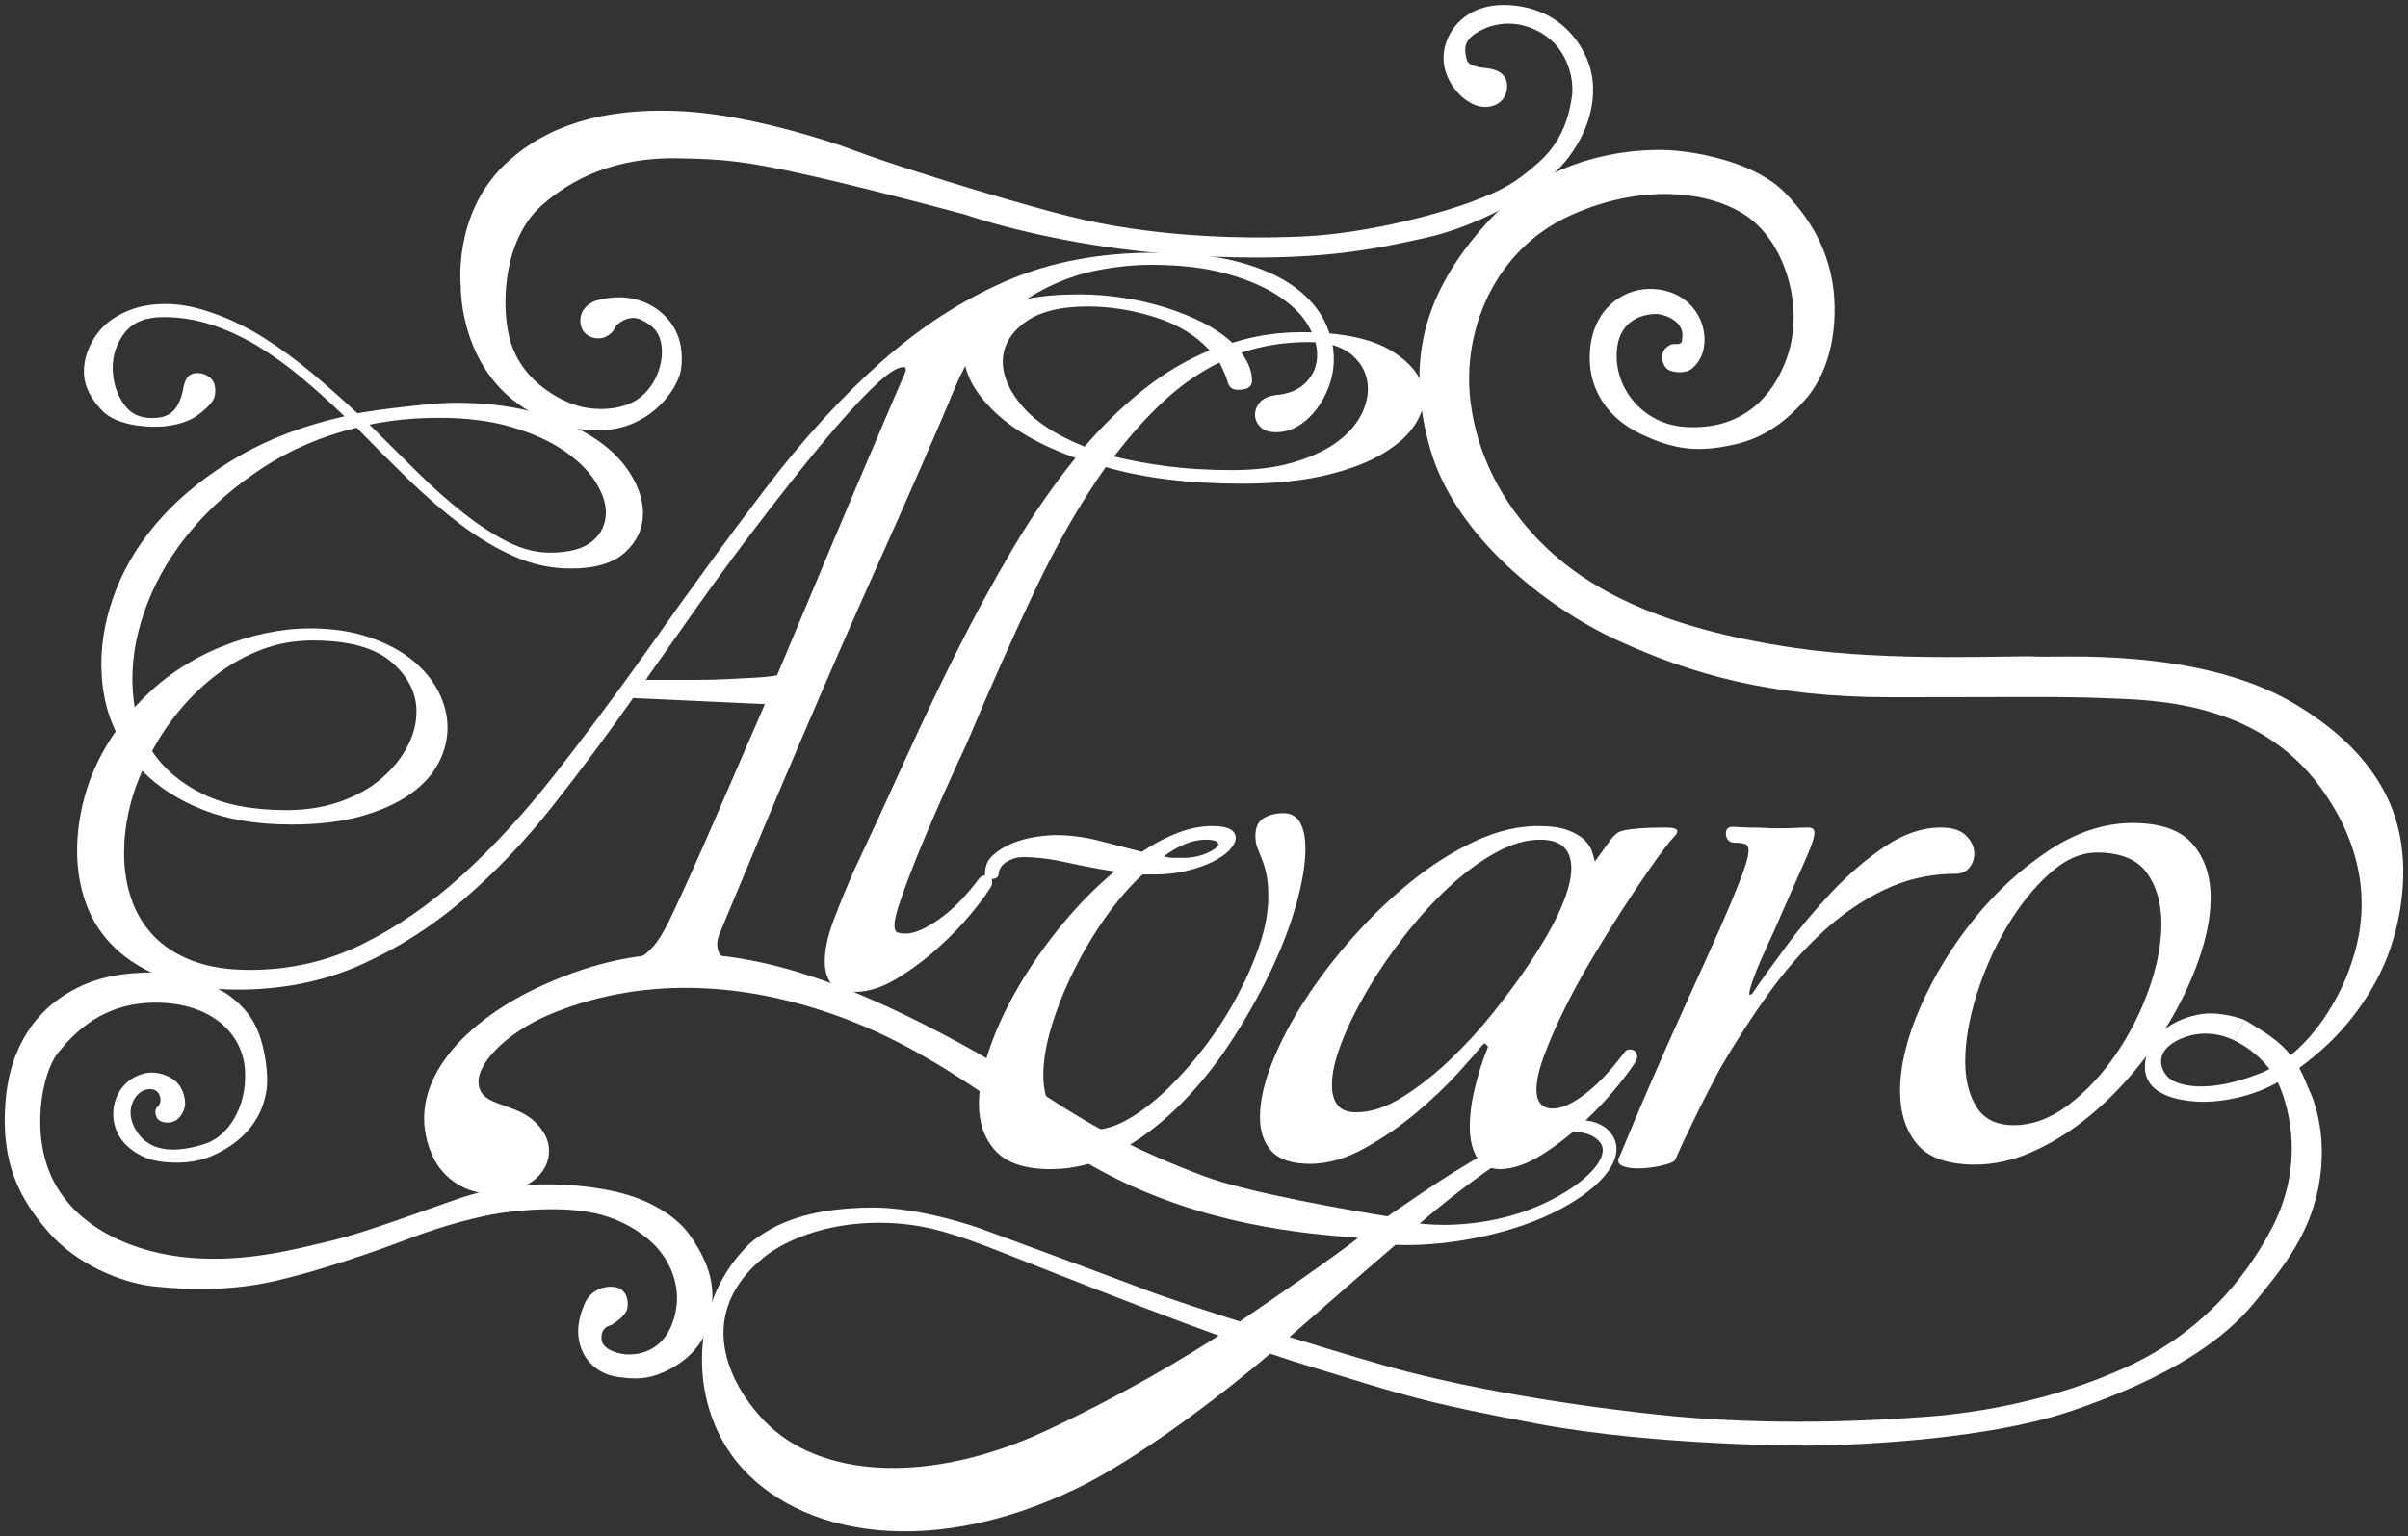 <?xml version="1.0" encoding="UTF-8"?> <svg xmlns="http://www.w3.org/2000/svg" width="362" height="231" viewBox="0 0 362 231" fill="none"><rect x="0" y="0" width="362" height="231" fill="#333333" stroke="none"/> <path d="M164.474 169.869C166.068 169.869 167.814 169.318 169.712 168.218C171.61 167.117 173.527 165.636 175.463 163.776C177.399 161.916 179.278 159.791 181.1 157.399C182.922 155.008 184.535 152.502 185.94 149.883C187.344 147.264 188.483 144.664 189.356 142.083C190.229 139.501 190.666 137.072 190.666 134.794C190.666 133.428 190.571 132.308 190.381 131.435C190.191 130.562 189.964 129.803 189.698 129.157C189.432 128.512 189.204 127.943 189.015 127.449C188.825 126.956 188.73 126.367 188.73 125.684C188.73 124.393 189.147 123.501 189.983 123.008C190.818 122.514 191.805 122.268 192.943 122.268C194.082 122.268 194.917 122.742 195.449 123.691C195.98 124.64 196.246 125.95 196.246 127.62C196.246 129.898 195.79 132.669 194.879 135.933C193.968 139.198 192.659 142.614 190.951 146.182C189.242 149.75 187.231 153.3 184.915 156.83C182.599 160.36 180.018 163.53 177.171 166.339C174.324 169.148 171.288 171.425 168.061 173.171C164.834 174.917 161.475 175.791 157.983 175.791C154.111 175.791 151.34 174.879 149.67 173.057C147.999 171.235 147.164 168.882 147.164 165.997C147.164 163.492 147.715 160.664 148.816 157.513C149.916 154.362 151.416 151.193 153.314 148.004C155.212 144.816 157.394 141.741 159.862 138.78C162.329 135.819 164.891 133.238 167.549 131.036C165.119 130.657 162.709 130.201 160.317 129.67C157.926 129.138 155.743 128.873 153.769 128.873C152.934 128.873 152.137 129.1 151.378 129.556C150.619 130.011 150.201 130.619 150.125 131.378C150.125 131.682 150.011 131.89 149.784 132.004C149.556 132.118 149.328 132.175 149.1 132.175C148.417 132.175 148.075 131.909 148.075 131.378C148.075 130.239 148.474 129.309 149.271 128.588C150.068 127.867 151.017 127.278 152.118 126.823C153.219 126.367 154.377 126.045 155.591 125.855C156.806 125.665 157.831 125.57 158.666 125.57C160.868 125.57 163.069 125.855 165.271 126.424C167.473 126.994 169.598 127.544 171.648 128.076C173.47 126.861 175.273 125.912 177.057 125.229C178.841 124.545 180.569 124.204 182.239 124.204C184.592 124.204 185.769 124.811 185.769 126.026C185.769 126.557 185.465 127.146 184.858 127.791C184.251 128.436 183.416 129.025 182.353 129.556C181.29 130.087 179.999 130.543 178.481 130.922C176.962 131.302 175.254 131.492 173.356 131.492H171.762C169.788 133.314 167.909 135.497 166.125 138.04C164.341 140.583 162.766 143.24 161.399 146.011C160.033 148.782 158.932 151.534 158.097 154.268C157.262 157.001 156.844 159.468 156.844 161.67C156.844 164.099 157.432 166.073 158.609 167.591C159.786 169.11 161.741 169.869 164.474 169.869V169.869ZM177.911 128.987C179.202 128.987 180.398 128.74 181.499 128.246C182.599 127.753 183.15 127.316 183.15 126.937C183.15 126.481 182.505 126.253 181.214 126.253C179.316 126.253 177.228 127.089 174.951 128.759C175.482 128.911 175.976 128.987 176.431 128.987C176.887 128.987 177.38 128.987 177.911 128.987V128.987ZM242.139 126.253C242.367 125.95 242.632 125.665 242.936 125.399C243.24 125.134 243.676 124.944 244.246 124.83C244.815 124.716 245.593 124.621 246.58 124.545C247.567 124.469 248.858 124.431 250.452 124.431C251.591 124.431 252.16 124.621 252.16 125.001C252.16 125.229 251.97 125.532 251.591 125.912C251.211 126.291 250.832 126.747 250.452 127.278C249.845 128.038 248.934 129.29 247.719 131.036C246.504 132.782 245.176 134.775 243.733 137.015C242.291 139.255 240.81 141.646 239.292 144.189C237.773 146.733 236.407 149.238 235.192 151.705C233.978 154.173 232.972 156.469 232.174 158.595C231.377 160.721 230.979 162.467 230.979 163.833C230.979 165.731 231.814 166.68 233.484 166.68C234.775 166.68 236.369 165.959 238.267 164.517C240.165 163.074 242.139 160.986 244.189 158.253C244.416 157.95 244.682 157.798 244.986 157.798C245.745 157.798 246.125 158.215 246.125 159.05C246.125 159.126 246.106 159.164 246.068 159.164C246.03 159.164 246.011 159.202 246.011 159.278V159.392C245.555 160.227 244.606 161.537 243.164 163.321C241.721 165.105 240.032 166.908 238.096 168.73C236.16 170.552 234.091 172.165 231.89 173.57C229.688 174.974 227.6 175.715 225.626 175.791C223.88 175.791 222.666 175.183 221.982 173.968C221.299 172.754 220.957 171.235 220.957 169.413C220.957 167.591 221.223 165.598 221.755 163.435C222.286 161.271 222.931 159.278 223.691 157.456C223.691 157.38 223.653 157.304 223.577 157.228C223.349 157.001 223.235 156.887 223.235 156.887C223.159 156.887 223.007 157.001 222.78 157.228C222.172 157.988 220.995 159.335 219.249 161.271C217.503 163.207 215.415 165.2 212.986 167.25C210.557 169.299 207.937 171.103 205.128 172.659C202.319 174.215 199.586 174.993 196.929 174.993C194.272 174.993 192.355 174.367 191.178 173.114C190.002 171.862 189.413 170.134 189.413 167.933C189.413 165.579 190.021 162.865 191.235 159.791C192.45 156.716 194.101 153.565 196.189 150.339C198.277 147.112 200.706 143.943 203.477 140.83C206.248 137.717 209.171 134.927 212.246 132.46C215.321 129.992 218.49 128 221.755 126.481C225.019 124.963 228.17 124.204 231.207 124.204C233.104 124.204 234.604 124.412 235.705 124.83C236.806 125.248 237.641 125.741 238.21 126.31C238.779 126.88 239.159 127.468 239.349 128.076C239.539 128.683 239.671 129.176 239.747 129.556L242.139 126.253V126.253ZM203.876 167.25C206.077 167.25 208.393 166.49 210.822 164.972C213.252 163.454 215.643 161.575 217.997 159.335C220.35 157.095 222.552 154.685 224.602 152.104C226.651 149.523 228.36 147.207 229.726 145.157C231.928 141.893 233.56 139.046 234.623 136.616C235.686 134.187 236.217 132.175 236.217 130.581C236.217 127.696 234.661 126.253 231.548 126.253C229.422 126.253 227.164 126.918 224.772 128.246C222.381 129.575 220.027 131.321 217.712 133.485C215.396 135.648 213.176 138.097 211.05 140.83C208.924 143.563 207.064 146.296 205.47 149.029C203.876 151.762 202.604 154.362 201.655 156.83C200.706 159.297 200.232 161.404 200.232 163.15C200.232 164.441 200.516 165.446 201.086 166.168C201.655 166.889 202.585 167.25 203.876 167.25ZM250.566 157.342C252.843 152.256 254.779 147.966 256.374 144.474C257.968 140.982 259.239 138.097 260.188 135.819C261.137 133.542 261.821 131.796 262.238 130.581C262.656 129.366 262.865 128.455 262.865 127.848C262.865 127.316 262.656 126.994 262.238 126.88C261.821 126.766 261.308 126.709 260.701 126.709C260.321 126.709 260.018 126.576 259.79 126.31C259.562 126.045 259.448 125.722 259.448 125.342C259.448 124.659 259.79 124.318 260.473 124.318C260.701 124.318 261.081 124.337 261.612 124.374C262.143 124.412 262.732 124.431 263.377 124.431C264.022 124.431 264.687 124.45 265.37 124.488C266.053 124.526 266.661 124.545 267.192 124.545C268.255 124.545 269.147 124.526 269.868 124.488C270.589 124.45 271.254 124.431 271.861 124.431C272.468 124.431 272.772 124.697 272.772 125.229C272.772 125.912 272.279 127.354 271.292 129.556C270.305 131.758 268.748 135.288 266.623 140.147C266.547 140.298 266.319 140.792 265.939 141.627C265.56 142.462 265.142 143.392 264.687 144.417C264.231 145.442 263.833 146.448 263.491 147.435C263.149 148.422 262.978 149.067 262.978 149.371C262.978 149.523 263.016 149.599 263.092 149.599C263.168 149.599 263.282 149.523 263.434 149.371C264.725 147.473 266.414 145.119 268.502 142.31C270.589 139.501 272.886 136.768 275.391 134.111C277.897 131.454 280.554 129.176 283.363 127.278C286.172 125.38 288.981 124.431 291.79 124.431C293.536 124.431 294.807 124.849 295.605 125.684C296.402 126.519 296.8 127.392 296.8 128.303C296.8 129.138 296.554 129.86 296.06 130.467C295.567 131.074 294.902 131.378 294.067 131.378C290.195 131.378 286.57 132.194 283.192 133.826C279.813 135.459 276.663 137.641 273.74 140.374C270.817 143.107 268.103 146.239 265.598 149.769C263.092 153.3 260.739 156.963 258.537 160.759C257.93 161.897 257.228 163.245 256.431 164.801C255.633 166.357 254.893 167.857 254.21 169.299C253.375 170.97 252.578 172.678 251.818 174.424C251.591 174.728 250.888 175.012 249.712 175.278C248.535 175.544 247.377 175.677 246.238 175.677C245.403 175.677 244.701 175.582 244.132 175.392C243.562 175.202 243.278 174.917 243.278 174.538V174.196C243.278 174.12 243.316 174.082 243.391 174.082C243.467 173.93 243.714 173.342 244.132 172.317C244.549 171.292 245.081 170.021 245.726 168.502C246.371 166.984 247.111 165.257 247.947 163.321C248.782 161.385 249.655 159.392 250.566 157.342ZM296.914 175.107C292.815 175.107 289.911 174.082 288.203 172.033C286.494 169.983 285.64 167.326 285.64 164.061C285.64 160.265 286.665 156.033 288.715 151.364C290.765 146.695 293.441 142.31 296.743 138.211C300.046 134.111 303.785 130.676 307.96 127.905C312.136 125.134 316.349 123.748 320.601 123.748C324.776 123.748 327.775 124.792 329.597 126.88C331.419 128.968 332.33 131.682 332.33 135.022C332.33 137.527 331.856 140.261 330.907 143.221C329.958 146.182 328.667 149.143 327.035 152.104C325.403 155.065 323.448 157.931 321.17 160.702C318.893 163.473 316.444 165.921 313.825 168.047C311.206 170.173 308.454 171.881 305.569 173.171C302.684 174.462 299.799 175.107 296.914 175.107V175.107ZM315.249 128.189C312.819 128.189 310.428 129.252 308.074 131.378C305.721 133.504 303.595 136.161 301.697 139.349C299.799 142.538 298.281 145.954 297.142 149.599C296.003 153.243 295.434 156.583 295.434 159.62C295.434 162.353 296.003 164.63 297.142 166.452C298.281 168.275 300.141 169.186 302.722 169.186C305.531 169.186 308.264 168.18 310.921 166.168C313.578 164.156 315.951 161.632 318.039 158.595C320.126 155.558 321.797 152.275 323.049 148.744C324.302 145.214 324.928 141.931 324.928 138.894C324.928 135.781 324.188 133.219 322.708 131.207C321.227 129.195 318.741 128.189 315.249 128.189Z" fill="white"></path> <path d="M108.274 140.147C108.123 140.526 108.009 140.849 107.933 141.115C107.857 141.381 107.819 141.665 107.819 141.969C107.819 143.032 108.256 143.829 109.129 144.36C110.002 144.892 111.083 145.233 112.374 145.385C112.83 145.461 113.266 145.499 113.684 145.499C114.101 145.499 114.69 145.499 115.449 145.499C115.828 145.499 116.018 145.803 116.018 146.41C116.018 146.714 115.923 146.998 115.733 147.264C115.544 147.53 115.259 147.663 114.879 147.663C114.576 147.663 114.006 147.644 113.171 147.606C112.336 147.568 111.349 147.511 110.21 147.435C109.072 147.359 107.838 147.302 106.509 147.264C105.181 147.226 103.909 147.207 102.694 147.207C101.783 147.207 100.683 147.207 99.392 147.207C98.101 147.207 96.849 147.226 95.634 147.264C94.419 147.302 93.338 147.34 92.388 147.378C91.439 147.416 90.851 147.435 90.623 147.435C90.168 147.435 89.94 147.321 89.94 147.093C89.94 146.866 89.902 146.638 89.826 146.41C89.826 146.182 89.883 145.936 89.997 145.67C90.111 145.404 90.358 145.233 90.737 145.157C92.256 145.157 93.527 145.006 94.552 144.702C95.577 144.398 96.469 143.924 97.228 143.278C97.987 142.633 98.652 141.855 99.221 140.944C99.79 140.033 100.379 138.932 100.986 137.641C102.505 134.453 104.498 130.031 106.965 124.375C109.432 118.719 112.108 112.55 114.993 105.869L95.178 104.958C91.231 110.576 87.169 116.024 82.993 121.3C78.818 126.576 74.358 131.245 69.613 135.307C64.868 139.369 59.724 142.633 54.182 145.101C48.64 147.568 42.491 148.802 35.734 148.802C31.483 148.802 27.838 148.232 24.802 147.093C21.765 145.955 19.26 144.436 17.286 142.538C15.312 140.64 13.869 138.439 12.958 135.933C12.047 133.428 11.592 130.771 11.592 127.962C11.592 124.925 12.066 121.869 13.015 118.795C13.964 115.72 15.426 112.778 17.4 109.969C15.957 107.008 15.236 103.63 15.236 99.834C15.236 96.114 15.995 92.337 17.514 88.503C19.032 84.669 21.328 81.063 24.403 77.684C27.478 74.306 31.293 71.288 35.848 68.631C40.403 65.974 45.717 63.962 51.791 62.596C49.741 60.622 47.634 58.724 45.471 56.902C43.307 55.08 41.105 53.485 38.866 52.119C36.626 50.752 34.31 49.67 31.919 48.873C29.528 48.076 27.079 47.678 24.574 47.678C21.917 47.678 19.981 48.456 18.766 50.012C17.551 51.568 16.944 53.334 16.944 55.307C16.944 57.282 17.476 59.065 18.538 60.66C19.601 62.254 21.061 62.86 22.884 62.86C23.87 62.86 24.752 62.685 25.446 62.259C26.94 61.342 27.4 59.316 27.608 58.13C27.722 57.478 28.044 56.907 28.176 56.738C28.838 55.889 30.124 56.021 30.8 56.315C32.522 57.062 32.408 58.456 32.316 59.362C32.227 60.238 31.313 61.239 29.681 62.453C28.048 63.668 25.363 64.186 23.207 64.168C19.564 64.138 16.771 63.197 15.384 61.772C13.68 60.022 12.617 58.078 12.617 55.877C12.617 54.662 12.882 53.447 13.414 52.233C13.945 51.018 14.75 49.829 15.775 48.881C16.8 47.932 18.116 47.145 19.634 46.576C21.152 46.007 22.91 45.704 24.96 45.704C27.465 45.704 29.926 46.311 32.432 47.222C34.937 48.133 37.385 49.348 39.777 50.866C42.168 52.385 44.522 54.112 46.837 56.048C49.153 57.983 51.449 60.014 53.727 62.14C55.928 61.761 58.263 61.438 60.73 61.172C63.198 60.907 65.92 60.56 68.577 60.56C73.36 60.56 77.481 61.144 81.011 62.169C84.541 63.193 87.368 64.53 89.721 66.124C92.075 67.718 93.812 69.599 94.951 71.535C96.089 73.471 96.659 75.35 96.659 77.172C96.659 79.45 95.767 81.405 93.983 83.037C92.199 84.669 89.485 85.485 85.841 85.485C82.88 85.485 80.033 84.878 77.3 83.663C74.567 82.448 71.89 80.854 69.271 78.88C66.652 76.906 64.033 74.648 61.413 72.105C58.794 69.561 56.194 66.961 53.613 64.304C48.374 65.594 43.667 67.606 39.492 70.339C35.316 73.072 31.767 76.166 28.845 79.621C25.922 83.075 23.701 86.757 22.183 90.667C20.664 94.576 19.905 98.353 19.905 101.998C19.905 103.516 20.019 104.958 20.247 106.325L20.588 105.983C22.486 103.934 24.517 102.187 26.681 100.745C28.845 99.302 31.065 98.126 33.343 97.215C35.62 96.304 37.879 95.62 40.118 95.165C42.358 94.709 44.503 94.482 46.552 94.482C49.893 94.482 52.854 94.918 55.435 95.791C58.016 96.664 60.18 97.803 61.926 99.207C63.672 100.612 65.001 102.206 65.912 103.991C66.823 105.774 67.278 107.578 67.278 109.4C67.278 111.222 66.823 113.006 65.912 114.752C65.001 116.498 63.577 118.054 61.641 119.421C59.705 120.787 57.257 121.888 54.296 122.723C51.335 123.559 47.843 123.976 43.819 123.976C38.657 123.976 34.216 123.236 30.496 121.755C26.776 120.275 23.739 118.32 21.385 115.891C19.563 119.99 18.652 124.128 18.652 128.304C18.652 130.733 19.013 133.011 19.734 135.136C20.455 137.262 21.575 139.122 23.093 140.716C24.612 142.311 26.567 143.563 28.958 144.474C31.35 145.385 34.216 145.841 37.556 145.841C43.554 145.841 49.153 144.569 54.353 142.026C59.553 139.483 64.545 136.047 69.328 131.72C74.111 127.392 78.78 122.325 83.335 116.517C87.89 110.709 92.521 104.503 97.228 97.898C103.53 88.94 109.489 80.778 115.107 73.414C120.725 66.05 126.476 59.749 132.36 54.51C138.243 49.272 144.488 45.21 151.093 42.325C157.698 39.441 165.176 37.998 173.527 37.998C178.613 37.998 182.884 38.472 186.338 39.422C189.792 40.371 192.563 41.623 194.651 43.179C196.739 44.736 198.238 46.463 199.149 48.361C200.06 50.259 200.516 52.119 200.516 53.941C200.516 55.383 200.269 56.769 199.776 58.097C199.282 59.426 198.637 60.603 197.84 61.628C197.043 62.653 196.132 63.469 195.107 64.076C194.082 64.684 193 64.987 191.861 64.987C190.798 64.987 190.001 64.722 189.47 64.19C188.938 63.659 188.673 63.051 188.673 62.368C188.673 61.685 188.919 61.058 189.413 60.489C189.906 59.919 190.685 59.559 191.747 59.407C193.721 59.255 195.259 58.61 196.359 57.471C197.46 56.332 198.011 54.966 198.011 53.371C198.011 51.929 197.536 50.411 196.587 48.816C195.638 47.222 194.139 45.761 192.089 44.432C190.039 43.104 187.439 42.003 184.288 41.13C181.138 40.257 177.399 39.82 173.071 39.82C170.566 39.82 167.909 40.086 165.1 40.617C162.291 41.149 159.539 42.117 156.844 43.521C154.148 44.926 151.643 46.824 149.328 49.215C147.012 51.606 145.095 54.624 143.577 58.268C141.299 63.81 137.067 73.49 130.879 87.307C124.692 101.124 117.157 118.738 108.274 140.147V140.147ZM43.022 121.812C46.059 121.812 48.792 121.376 51.221 120.503C53.651 119.63 55.701 118.472 57.371 117.03C59.041 115.587 60.332 113.993 61.243 112.247C62.154 110.501 62.609 108.754 62.609 107.008C62.609 104.199 61.357 101.713 58.851 99.549C56.346 97.385 52.398 96.304 47.008 96.304C44.351 96.304 41.846 96.74 39.492 97.613C37.139 98.486 34.937 99.682 32.887 101.201C30.837 102.719 28.958 104.484 27.25 106.496C25.542 108.508 24.081 110.652 22.866 112.93C24.612 115.587 27.136 117.732 30.439 119.364C33.741 120.996 37.936 121.812 43.022 121.812V121.812ZM100.303 102.225C101.594 102.225 103.036 102.225 104.63 102.225C106.225 102.225 107.8 102.187 109.356 102.111C110.913 102.036 112.355 101.96 113.684 101.884C115.012 101.808 116.056 101.694 116.815 101.542C118.865 96.683 120.896 91.843 122.908 87.022C124.92 82.202 126.799 77.741 128.545 73.642C130.291 69.542 131.809 65.974 133.1 62.937C134.391 59.901 135.34 57.699 135.947 56.333C135.947 56.257 135.985 56.181 136.061 56.105C136.061 56.029 136.08 55.953 136.118 55.877C136.156 55.801 136.175 55.687 136.175 55.535C136.175 55.307 136.061 55.194 135.833 55.194C134.998 55.194 133.764 55.934 132.132 57.414C130.5 58.895 128.621 60.85 126.495 63.279C124.369 65.709 122.054 68.499 119.548 71.649C117.043 74.8 114.519 78.064 111.976 81.442C109.432 84.821 106.965 88.199 104.573 91.578C102.182 94.956 99.999 98.05 98.025 100.859C97.57 101.466 97.266 101.922 97.115 102.225H100.303V102.225ZM82.652 83.094C85.537 83.094 87.663 82.524 89.029 81.386C90.396 80.247 91.079 78.804 91.079 77.058C91.079 75.616 90.547 74.059 89.485 72.389C88.422 70.719 86.828 69.163 84.702 67.72C82.576 66.278 79.957 65.101 76.844 64.19C73.731 63.279 70.125 62.824 66.026 62.824C62.306 62.824 58.813 63.165 55.549 63.848C58.054 66.354 60.483 68.764 62.837 71.08C65.191 73.395 67.506 75.445 69.784 77.229C72.061 79.013 74.263 80.436 76.389 81.499C78.514 82.562 80.602 83.094 82.652 83.094V83.094ZM128.317 131.037C130.822 125.722 133.347 120.256 135.89 114.638C138.433 109.02 141.053 103.516 143.748 98.126C146.443 92.736 149.271 87.535 152.232 82.525C155.192 77.514 158.343 72.959 161.683 68.859C156.217 66.885 152.061 64.475 149.214 61.628C146.367 58.781 144.943 56.029 144.943 53.371C144.943 50.79 146.348 48.627 149.157 46.88C151.966 45.134 156.331 44.261 162.253 44.261C164.379 44.261 166.561 44.432 168.801 44.774C171.04 45.115 173.185 45.609 175.235 46.254C177.285 46.899 179.164 47.659 180.872 48.532C182.58 49.405 184.042 50.411 185.256 51.55C188.597 50.487 192.051 49.955 195.619 49.955C201.769 49.955 206.381 50.942 209.455 52.916C212.53 54.89 214.067 57.167 214.067 59.749C214.067 61.267 213.498 62.804 212.359 64.361C211.22 65.917 209.512 67.322 207.235 68.574C204.957 69.827 202.11 70.833 198.694 71.592C195.278 72.351 191.292 72.731 186.737 72.731C182.789 72.731 179.107 72.522 175.691 72.105C172.274 71.687 169.123 71.061 166.239 70.226C162.519 75.464 158.988 81.594 155.648 88.617C152.307 95.639 148.853 103.402 145.285 111.905C145.057 112.361 144.64 113.253 144.032 114.581C143.425 115.91 142.723 117.466 141.926 119.25C141.128 121.034 140.293 122.951 139.42 125.001C138.547 127.051 137.75 129.006 137.029 130.866C136.308 132.726 135.7 134.396 135.207 135.876C134.713 137.357 134.467 138.439 134.467 139.122C134.467 139.729 134.618 140.09 134.922 140.204C135.226 140.318 135.643 140.374 136.175 140.374C137.465 140.374 139.136 139.653 141.185 138.211C143.235 136.768 145.247 134.719 147.221 132.061C147.525 131.758 147.79 131.606 148.018 131.606C148.777 131.606 149.157 131.986 149.157 132.745C149.157 132.897 149.119 133.048 149.043 133.2C148.587 134.035 147.638 135.345 146.196 137.129C144.753 138.913 143.045 140.697 141.071 142.481C139.098 144.265 137.01 145.822 134.808 147.15C132.607 148.479 130.519 149.143 128.545 149.143C126.799 149.143 125.603 148.726 124.958 147.891C124.312 147.055 123.99 145.955 123.99 144.588C123.99 142.766 124.445 140.659 125.356 138.268C126.267 135.876 127.254 133.466 128.317 131.037V131.037ZM188.217 57.243C188.217 58.154 187.534 58.61 186.167 58.61C185.636 58.61 185.256 58.496 185.028 58.268C184.877 58.117 184.763 57.965 184.687 57.813C184.307 56.598 183.852 55.497 183.32 54.51C180.359 55.953 177.588 57.87 175.007 60.261C172.426 62.653 169.921 65.443 167.491 68.631C169.921 69.239 172.597 69.732 175.52 70.112C178.443 70.491 181.688 70.681 185.256 70.681C188.749 70.681 191.785 70.301 194.366 69.542C196.948 68.783 199.073 67.815 200.744 66.638C202.414 65.462 203.648 64.152 204.445 62.71C205.242 61.267 205.641 59.862 205.641 58.496C205.641 56.522 204.881 54.852 203.363 53.485C201.844 52.119 199.643 51.436 196.758 51.436C194.936 51.436 193.19 51.569 191.52 51.834C189.849 52.1 188.217 52.498 186.623 53.03C187.686 54.472 188.217 55.877 188.217 57.243V57.243ZM181.84 52.688C179.866 50.487 177.171 48.835 173.754 47.734C170.338 46.634 166.922 46.083 163.505 46.083C159.33 46.083 156.16 46.899 153.997 48.532C151.833 50.164 150.751 52.119 150.751 54.396C150.751 56.598 151.757 58.857 153.769 61.172C155.781 63.488 158.874 65.481 163.05 67.151C165.859 63.886 168.82 61.02 171.933 58.553C175.045 56.086 178.348 54.131 181.84 52.688Z" fill="white"></path> <path d="M157.131 215.178C167.52 210.352 177.985 204.378 185.189 199.505C191.615 195.159 200.248 189.187 204.185 186.116C196.603 185.526 180.922 184.379 165.468 176.015C154.136 169.882 143.122 159.264 127.045 153.18C111.46 147.283 95.916 146.898 82.413 152.632C76.366 155.2 70.785 160.339 72.144 163.795C72.685 165.171 74.004 165.636 76.549 166.524C78.526 167.214 80.276 168.109 81.592 170.075C83.609 173.088 82.287 176.683 78.85 178.335C72.928 181.182 67.044 178.481 64.932 173.618C60.452 163.302 69.505 153.942 80.402 148.699C88.083 145.003 95.418 143.306 102.771 143.369C116.282 143.485 129.629 148.922 144.369 156.894C156.942 163.694 162.001 169.72 180.924 176.819C187.841 179.414 203.478 182.056 208.589 182.893C215.493 178.158 221.744 173.811 229.673 170.237C235.892 167.433 241.061 167.875 242.63 171.129C244.345 174.685 240.017 179.219 233.326 182.439C225.679 186.118 216.05 187.453 209.792 187.169C204.12 192.017 198.291 197.18 192.814 201.94C182.521 210.888 170.225 219.723 162.22 223.634C138.392 235.275 118.026 230.294 109.823 218.551C103.328 209.254 104.156 195.159 112.646 187.066C114.249 185.538 116.218 184.867 116.684 185.349C117.151 185.83 116.732 187.49 114.958 188.929C104.472 197.434 109.3 207.737 114.826 213.564C123.079 222.266 139.589 223.326 157.131 215.178V215.178ZM232.378 180.828C238.686 177.793 241.638 174.188 240.81 172.24C239.863 170.012 235.378 169.314 230.981 171.429C226.967 173.36 219.582 178.647 213.428 183.962C218.922 184.615 226.261 183.771 232.378 180.828V180.828Z" fill="white"></path> <path fill-rule="evenodd" clip-rule="evenodd" d="M89.414 45.259C89.414 45.259 87.172 46.042 87.244 48.32C87.315 50.597 89.593 51.238 90.909 50.704C92.226 50.17 92.617 48.96 92.617 48.96C92.617 48.96 94.397 47.145 96.354 48.071C98.311 48.996 99.308 50.135 99.486 52.377C99.663 54.619 98.738 57.786 96.212 59.779C93.685 61.772 88.987 62.021 85.571 60.562C82.155 59.102 78.347 56.327 76.817 51.594C75.286 46.861 75.357 36.256 81.478 30.847C87.6 25.438 94.859 23.658 101.976 23.801C109.094 23.943 112.083 24.228 121.62 26.363C131.158 28.498 145.108 32.27 145.108 32.27C145.108 32.27 158.845 37.181 178.489 38.391C198.133 39.601 207.421 37.253 214.325 35.758C221.229 34.264 231.407 29.424 235.748 23.73C240.09 18.036 239.841 12.77 238.987 9.994C238.133 7.218 235.143 1.56 227.456 0.812C219.769 0.065 216.674 5.617 217.029 9.318C217.385 13.019 220.766 16.292 223.506 16.079C226.247 15.866 226.78 13.588 226.496 12.307C226.211 11.026 225.037 10.456 223.684 10.278C222.332 10.101 220.731 10.011 220.481 8.891C220.232 7.77 219.841 6.382 221.745 5.083C223.649 3.784 227.385 2.485 231.62 4.905C235.855 7.325 236.638 12.2 236.318 14.442C235.997 16.684 235.196 20.937 231.406 24.336C227.617 27.734 225.641 28.642 221.478 30.243C217.314 31.845 206.282 35.047 196.033 35.546C185.784 36.044 172.474 35.474 160.873 32.556C149.272 29.638 132.617 24.229 128.346 22.592C124.076 20.955 112.403 17.325 103.079 16.756C93.756 16.186 83.151 17.539 75.606 25.012C68.062 32.485 69.272 43.09 69.272 43.09C69.272 43.09 68.951 57.788 82.261 63.126C95.57 68.464 101.656 58.962 102.296 55.973C102.574 54.678 102.784 51.715 101.327 49.26C99.418 46.044 95.144 43.545 89.414 45.259V45.259Z" fill="white"></path> <path fill-rule="evenodd" clip-rule="evenodd" d="M23.526 166.579C23.526 166.579 23.356 166.828 23.356 167.157C23.356 167.486 23.428 168.127 23.988 168.492C24.549 168.857 25.723 168.972 26.559 168.385C27.396 167.798 27.832 166.668 27.832 165.885C27.832 165.102 27.494 163.536 26.444 162.611C25.394 161.686 23.579 161.045 21.995 161.348C17.503 162.205 15.829 167.232 17.902 170.796C18.917 172.54 20.856 173.857 22.92 174.408C24.984 174.96 28.812 175.098 31.657 173.892C35.874 172.105 39.239 168.964 40.038 164.106C40.465 161.508 39.753 157.558 38.899 155.352C38.045 153.145 36.799 151.473 34.557 149.764C32.315 148.056 26.586 146.063 21.71 146.241C16.835 146.419 13.205 147.38 9.646 149.658C6.087 151.935 1.533 156.561 0.821 165.743C0.109 174.924 2.956 180.191 7.155 185.102C11.355 190.013 18.116 192.896 23.205 193.43C28.294 193.964 34.664 194.142 41.354 192.611C48.045 191.081 56.265 188.235 61.568 186.206C66.87 184.178 72.172 182.861 75.233 182.399C78.293 181.936 84.735 181.331 89.646 182.47C94.557 183.609 97.902 186.384 99.361 188.306C100.82 190.228 103.026 194.392 100.891 199.409C98.756 204.427 93.809 203.609 93.809 203.609C93.809 203.609 90.571 203.253 90.428 201.349C90.286 199.445 91.87 199.249 91.87 199.249C91.87 199.249 94.058 197.986 94.308 196.74C94.557 195.495 94.13 193.875 92.599 193.555C91.069 193.235 88.863 193.84 87.92 195.957C86.977 198.075 86.496 200.423 87.404 202.808C88.311 205.192 90.411 206.705 92.902 207.043C95.393 207.381 97.226 207.452 99.788 206.313C102.35 205.175 105.909 202.719 106.763 198.164C107.617 193.609 106.87 190.442 103.952 186.065C101.034 181.687 95.411 179.944 93.739 179.481C92.066 179.018 80.536 176.1 68.507 180.371C56.479 184.641 52.92 185.851 48.863 186.776C44.806 187.702 37.262 189.837 28.65 189.125C20.038 188.413 11.781 184.677 8.116 177.702C4.45 170.727 6.301 161.296 8.721 158.307C11.141 155.317 15.482 150.655 23.667 150.762C31.852 150.869 36.55 155.46 36.834 161.011C37.119 166.563 34.255 170.922 30.731 172.026C27.208 173.129 22.938 173.627 20.66 170.282C18.383 166.936 20.411 164.41 21.621 163.947C22.831 163.485 23.81 163.912 24.059 164.89C24.308 165.869 23.828 166.296 23.526 166.579V166.579Z" fill="white"></path> <path fill-rule="evenodd" clip-rule="evenodd" d="M252.866 51.012C252.866 51.012 252.955 51.564 252.439 51.706C251.923 51.848 251.354 51.439 250.428 52.329C249.503 53.219 249.877 54.784 250.553 55.425C251.229 56.066 253.418 56.243 254.325 55.443C255.233 54.642 256.087 53.592 256.229 51.528C256.372 49.464 255.553 46.688 253.027 44.909C250.5 43.13 245.518 42.418 241.888 46.012C238.258 49.606 238.863 55.087 239.361 56.902C239.859 58.717 241.282 62.667 246.62 65.229C251.958 67.792 255.517 67.969 260.606 66.866C265.695 65.763 268.898 62.845 271.246 60.247C273.595 57.649 275.944 53.023 275.802 45.977C275.659 38.931 272.67 33.379 268.329 28.966C263.987 24.554 255.944 22.988 251.674 22.632C247.403 22.276 233.596 22.49 223.702 33.308C213.809 44.127 211.318 54.589 215.019 67.543C218.72 80.496 232.314 91.315 243.204 96.297C254.093 101.28 265.979 104.838 284.2 104.838C302.42 104.838 310.107 104.696 316.513 104.981C322.918 105.266 339.146 105.123 348.826 118.362C358.505 131.6 354.235 142.704 353.167 145.764C352.1 148.825 347.829 158.148 339.858 161.351C331.886 164.554 327.473 163.202 326.192 162.205C324.911 161.209 323.452 158.148 327.758 156.227C332.064 154.305 335.801 156.405 335.801 156.405L337.473 153.38C337.473 153.38 335.054 152.383 332.207 152.383C329.36 152.383 323.132 154.305 322.491 159.714C321.851 165.124 328.683 165.551 330.569 165.657C332.456 165.764 338.612 165.444 343.915 161.814C349.217 158.184 353.665 154.021 357.224 147.473C360.783 140.925 361.566 133.523 361.21 128.968C360.854 124.413 359.431 114.448 344.982 105.836C330.534 97.224 309.111 98.932 306.05 98.718C302.99 98.505 284.484 99.573 269.894 97.437C259.302 95.887 247.107 92.981 237.712 86.58C228.779 80.494 222.411 71.154 221.068 60.427C219.737 49.8 224.626 37.58 236.085 32.385C247.544 27.189 258.434 28.897 263.558 33.239C268.683 37.58 271.316 46.833 268.469 54.235C265.622 61.637 260 64.626 253.381 64.199C246.761 63.772 242.633 58.15 243.06 52.74C243.487 47.331 248.149 47.189 249.146 47.224C250.142 47.26 253.452 48.292 252.866 51.012V51.012Z" fill="white"></path> <path fill-rule="evenodd" clip-rule="evenodd" d="M335.801 156.405C335.801 156.405 340.887 158.577 342.88 163.773C344.873 168.969 345.727 176.62 341.527 184.663C337.328 192.706 330.567 200.535 319.748 205.517C308.93 210.499 297.542 212.421 289.998 212.99C282.453 213.56 266.439 214.556 249.215 212.706C231.991 210.855 217.542 208.008 208.076 205.304C198.61 202.599 178.681 196.407 172.346 193.987C166.012 191.567 147.435 184.735 147.435 184.735C147.435 184.735 138.325 181.425 130.674 181.567C123.023 181.71 117.542 183.204 113.343 186.478C109.144 189.752 113.77 189.966 113.77 189.966C113.77 189.966 115.656 187.902 119.891 186.158C124.126 184.414 129.001 183.631 134.197 183.916C139.393 184.201 143.45 185.482 150.709 188.329C157.969 191.176 182.88 201.211 196.972 205.481C211.065 209.752 213.414 210.749 231.207 214.094C249.001 217.439 271.918 217.368 271.918 217.368C271.918 217.368 296.26 217.297 311.349 212.173C326.438 207.048 334.409 201.354 338.893 195.874C343.377 190.394 347.648 185.198 348.786 177.013C349.925 168.828 346.972 163.525 346.972 163.525C344.883 157.939 342.392 156.329 337.473 153.38L335.801 156.405V156.405Z" fill="white"></path> </svg> 